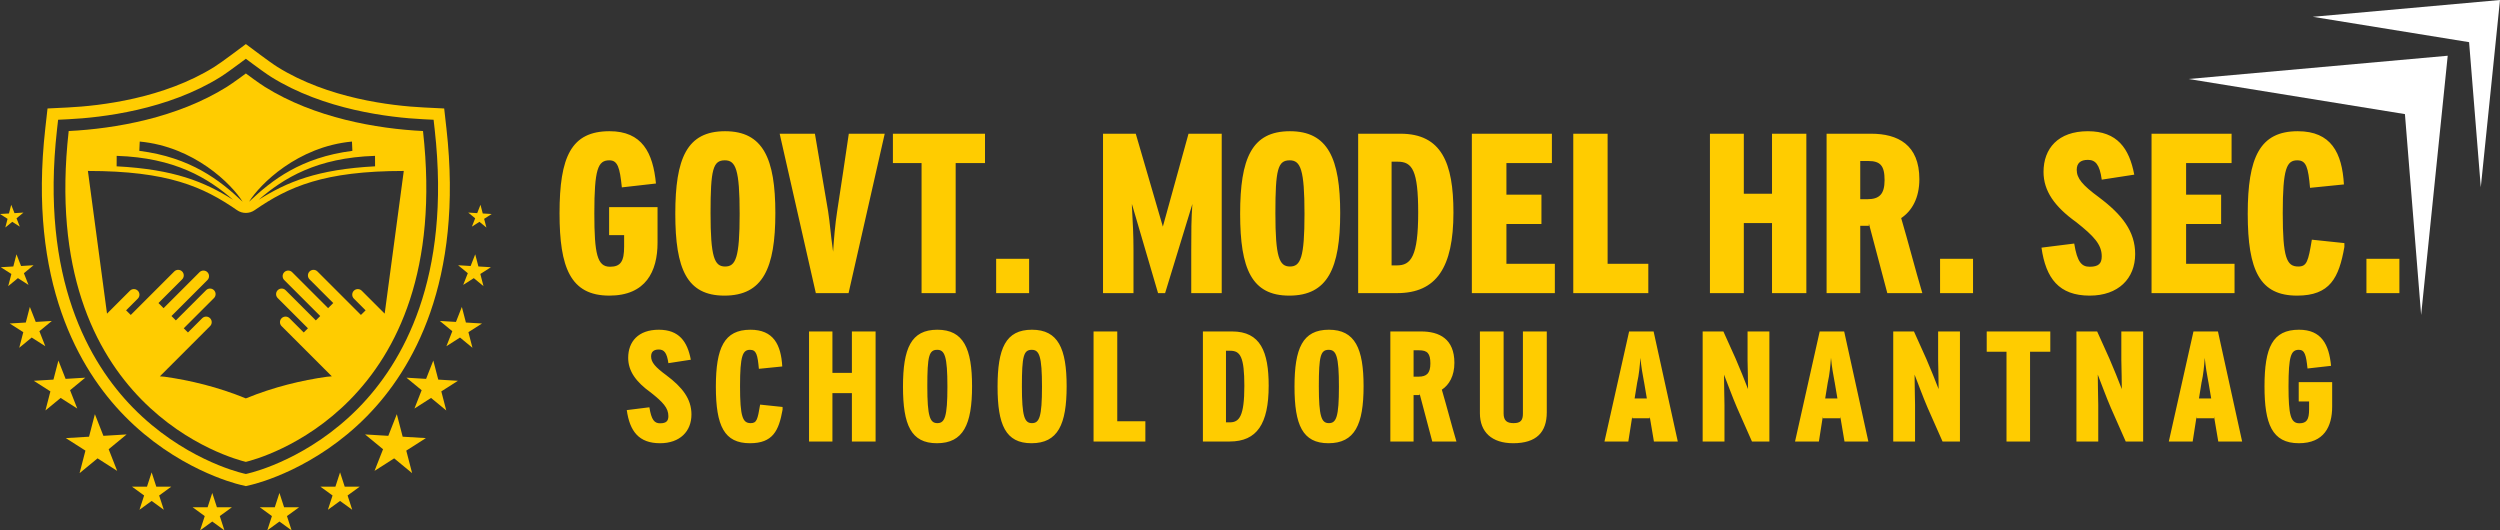 <?xml version="1.0" encoding="UTF-8"?>
<!DOCTYPE svg PUBLIC "-//W3C//DTD SVG 1.1//EN" "http://www.w3.org/Graphics/SVG/1.1/DTD/svg11.dtd">
<!-- Creator: CorelDRAW 2020 (64-Bit) -->
<svg xmlns="http://www.w3.org/2000/svg" xml:space="preserve" width="161.013mm" height="34.159mm" version="1.1" style="shape-rendering:geometricPrecision; text-rendering:geometricPrecision; image-rendering:optimizeQuality; fill-rule:evenodd; clip-rule:evenodd"
viewBox="0 0 19509.84 4139.02"
 xmlns:xlink="http://www.w3.org/1999/xlink"
 xmlns:xodm="http://www.corel.com/coreldraw/odm/2003">
 <rect x="0" y="0" width="19509.84" height="4139.02" fill="#333333" stroke="none"/>
 <defs>
  <style type="text/css">
   <![CDATA[
    .fil1 {fill:white}
    .fil0 {fill:#FFCC00;fill-rule:nonzero}
   ]]>
  </style>
 </defs>
 <g id="Layer_x0020_1">
  <g id="_1821766509680">
   <g>
    <polygon class="fil0" points="806.93,3401.2 740.48,3232.13 694.86,3407.96 513.53,3418.9 666.65,3516.62 621.03,3692.46 761.29,3577.01 914.42,3674.76 847.98,3505.69 988.26,3390.26 "/>
    <polygon class="fil0" points="307.41,2584.67 404.58,2504.7 278.96,2512.27 232.92,2395.15 201.31,2516.98 75.68,2524.56 181.78,2592.26 150.18,2714.09 247.34,2634.11 353.44,2701.81 "/>
    <polygon class="fil0" points="41.46,1775.59 95.55,1731.06 154.61,1768.74 129,1703.54 183.09,1659.03 113.16,1663.25 87.53,1598.04 69.94,1665.87 -0,1670.08 59.06,1707.76 "/>
    <polygon class="fil0" points="3420.1,2962.42 3381.47,2813.57 3325.24,2956.68 3171.76,2947.42 3290.48,3045.13 3234.26,3188.23 3363.85,3105.51 3482.57,3203.22 3443.96,3054.39 3573.58,2971.66 "/>
    <polygon class="fil0" points="3733.29,2079.43 3708.68,1984.62 3672.83,2075.8 3575.06,2069.89 3650.7,2132.13 3614.88,2223.3 3697.44,2170.61 3773.08,2232.85 3748.48,2138.03 3831.06,2085.32 "/>
    <polygon class="fil0" points="1692.73,3958.48 1656.48,3846.89 1620.23,3958.48 1502.91,3958.48 1597.81,4027.42 1561.56,4139.02 1656.48,4070.05 1751.38,4139.02 1715.14,4027.42 1810.05,3958.48 "/>
    <polygon class="fil0" points="2690.1,3797.76 2653.84,3686.19 2617.58,3797.76 2500.28,3797.76 2595.18,3866.72 2558.93,3978.29 2653.84,3909.33 2748.75,3978.29 2712.51,3866.72 2807.41,3797.76 "/>
    <path class="fil0" d="M3002.05 2447.7l-178.93 -178.93c-17,-16.99 -44.54,-17.01 -61.55,0 -17,16.99 -17,44.54 0,61.54l91.57 91.57 -36.51 35.98 -339.32 -339.31c-17,-17.01 -44.54,-17.01 -61.54,0 -16.99,16.99 -16.99,44.54 0,61.54l184.82 184.82 -39.99 39.88 -280.57 -280.57c-16.99,-17 -44.54,-17 -61.55,0 -16.99,17 -16.99,44.55 0,61.54l280.52 280.51 -34.28 34.19 -235.83 -235.84c-17,-16.98 -44.54,-17 -61.54,0 -17,16.99 -17,44.55 0,61.55l235.77 235.76 -32.76 32.68 -111.2 -111.17c-16.99,-17.01 -44.54,-17.01 -61.54,0 -16.99,16.98 -16.99,44.54 0,61.54l391.84 391.83 -39.1 3.43c-193.91,27.4 -411.45,78.57 -631.74,168.69l0 0c-220.3,-90.13 -437.82,-141.3 -631.74,-168.69l-39.1 -3.43 391.83 -391.83c17,-17 17,-44.57 0,-61.54 -16.99,-17.01 -44.54,-17.01 -61.54,0l-111.18 111.17 -32.74 -32.68 235.76 -235.76c17,-17 17,-44.57 0,-61.55 -17.01,-17 -44.55,-16.98 -61.55,0l-235.83 235.84 -34.27 -34.19 280.49 -280.51c17,-16.99 17,-44.54 0,-61.54 -16.99,-17 -44.54,-17 -61.55,0l-280.56 280.57 -39.99 -39.88 184.83 -184.82c16.98,-17 16.98,-44.55 0,-61.54 -17.01,-17.01 -44.57,-17.01 -61.55,0l-339.31 339.31 -36.52 -35.98 91.57 -91.57c17,-17 17,-44.55 0,-61.54 -17.01,-17.01 -44.55,-16.99 -61.55,0l-178.93 178.93 -149.06 -1113.63c623.8,0 899.78,123.41 1163.94,306.19 20.62,14.29 44.6,21.41 68.57,21.41 23.97,0 47.95,-7.12 68.58,-21.41 264.15,-182.78 540.14,-306.19 1163.93,-306.19l-149.06 1113.63zm-2091.42 -1231.37c453.32,14.01 714,173.59 908.26,342.96 -223.28,-140.45 -459.39,-237.79 -908.72,-261.31l0.46 -81.64zm179.83 -111.61c424.67,39.54 718.22,332.66 803.1,469.69 -178.05,-168.86 -405.34,-345.91 -806.35,-397.24l3.25 -72.45zm1656.3 0l3.24 72.45c-401.02,51.33 -628.3,228.38 -806.36,397.24 84.89,-137.03 378.45,-430.15 803.12,-469.69zm180.28 193.25c-449.34,23.52 -685.45,120.87 -908.73,261.31 194.27,-169.37 454.95,-328.95 908.28,-342.96l0.45 81.64zm-859.25 -619.39c-48.21,-30.05 -141.48,-99.52 -149.18,-105.25 -7.71,5.73 -100.97,75.2 -149.18,105.25 -386.84,241.22 -870.47,326.09 -1233.26,343.98 -243.34,2166.15 1297.66,2561.78 1382.44,2581.87 84.78,-20.09 1625.79,-415.72 1382.44,-2581.87 -362.8,-17.88 -846.43,-102.75 -1233.26,-343.98z"/>
    <polygon class="fil0" points="546.73,3045.13 665.44,2947.42 511.96,2956.68 455.74,2813.57 417.13,2962.42 263.64,2971.66 393.25,3054.39 354.64,3203.22 473.35,3105.51 602.96,3188.23 "/>
    <polygon class="fil0" points="139.77,2170.61 222.35,2223.3 186.52,2132.13 262.16,2069.89 164.38,2075.8 128.54,1984.62 103.94,2079.43 6.16,2085.32 88.73,2138.03 64.13,2232.85 "/>
    <polygon class="fil0" points="3142.36,3407.96 3096.72,3232.13 3030.3,3401.2 2848.98,3390.26 2989.23,3505.69 2922.8,3674.76 3075.92,3577.01 3216.17,3692.46 3170.56,3516.62 3323.68,3418.9 "/>
    <polygon class="fil0" points="3635.89,2516.98 3604.29,2395.15 3558.26,2512.27 3432.63,2504.7 3529.79,2584.67 3483.76,2701.81 3589.87,2634.11 3687.05,2714.09 3655.42,2592.26 3761.52,2524.56 "/>
    <polygon class="fil0" points="3682.59,1768.74 3741.66,1731.06 3795.75,1775.59 3778.15,1707.76 3837.21,1670.08 3767.27,1665.87 3749.69,1598.04 3724.05,1663.25 3654.13,1659.03 3708.22,1703.54 "/>
    <polygon class="fil0" points="2217,3958.48 2180.74,3846.89 2144.48,3958.48 2027.17,3958.48 2122.07,4027.42 2085.82,4139.02 2180.74,4070.05 2275.64,4139.02 2239.39,4027.42 2334.3,3958.48 "/>
    <polygon class="fil0" points="1219.63,3797.76 1183.38,3686.19 1147.13,3797.76 1029.81,3797.76 1124.71,3866.72 1088.46,3978.29 1183.38,3909.33 1278.29,3978.29 1242.03,3866.72 1336.96,3797.76 "/>
    <path class="fil0" d="M1939.8 3693.92l-21.19 5.03 -21.19 -5.03c-47.58,-11.27 -475.92,-121.35 -858.71,-511.21 -342.93,-349.28 -724.36,-1009.36 -593.94,-2170.41l8.74 -77.75 78.13 -3.85c267.51,-13.16 777.68,-73.57 1189.13,-330.14 33.21,-20.72 97.74,-67.35 142.92,-100.98l54.99 -40.97 54.96 41.04c33.36,24.91 106.13,78.03 142.83,100.91 411.44,256.56 921.63,316.98 1189.11,330.14l78.15 3.85 8.72 77.75c130.44,1161.04 -251.01,1821.13 -593.94,2170.41 -382.77,389.86 -811.12,499.94 -858.71,511.21zm1544.05 -2691.9l-17.47 -155.5 -156.26 -7.69c-258.59,-12.73 -751.19,-70.75 -1145.01,-316.34 -31.63,-19.7 -98.95,-68.55 -136.45,-96.56l-109.91 -82.04 -110 81.9c-47.3,35.24 -107.89,78.78 -136.64,96.72 -393.84,245.57 -886.4,303.59 -1144.99,316.32l-156.27 7.69 -17.47 155.5c-134.47,1196.96 262.79,1881.59 619.72,2245.12 400.84,408.26 852.9,524.37 903.14,536.28l42.39 10.03 42.4 -10.03c50.22,-11.91 502.3,-128.03 903.12,-536.28 356.93,-363.53 754.19,-1048.16 619.72,-2245.12z"/>
   </g>
   <g>
    <path class="fil0" d="M5131.49 1616.69l-377.99 0 0 218.27 117.12 0 0 90.5c0,113.57 -26.62,156.16 -110.02,156.16 -99.37,0 -122.44,-97.6 -122.44,-417.02 0,-346.05 28.39,-413.48 117.12,-413.48 65.66,0 81.63,56.78 97.6,211.17l266.18 -30.17c-23.07,-241.34 -108.25,-408.15 -362.02,-408.15 -299.91,0 -390.41,200.52 -390.41,640.62 0,420.57 83.41,642.39 388.64,642.39 283.92,0 376.21,-188.1 376.21,-413.48l0 -276.84zm2555.39 -344.27l0 -228.91 -718.7 0 0 228.91 223.61 0 0 1015.06 266.18 0 0 -1015.06 228.91 0zm344.28 1015.06l0 -267.97 -257.32 0 0 267.97 257.32 0zm1064.74 0l-63.89 0 63.89 0zm-3.55 0l212.94 -695.63c-8.87,120.67 -8.87,212.95 -8.87,358.47l0 337.17 237.79 0 0 -1243.97 -259.08 0 -200.54 725.79 0 -1.77 -211.17 -724.02 -255.53 0 0 1243.97 237.79 0 0 -337.17c0,-118.9 -5.33,-205.85 -10.65,-310.56 -1.77,-12.42 -1.77,-35.49 -1.77,-47.91l204.07 695.63 55.01 0zm1366.41 -624.65c0,-425.9 -95.82,-638.84 -392.18,-638.84 -298.12,0 -388.63,211.17 -388.63,644.17 0,431.22 90.5,638.84 383.31,638.84 299.89,0 397.5,-212.94 397.5,-644.17zm-278.6 5.33c0,342.48 -30.17,411.7 -113.57,411.7 -83.4,0 -113.57,-72.76 -113.57,-417.03 0,-342.48 19.52,-411.7 111.79,-411.7 85.18,0 115.35,72.75 115.35,417.03zm1162.34 -10.65c0,-385.09 -92.27,-614 -413.47,-614l-330.08 0 0 1243.97 303.46 0c306.99,0 440.09,-198.75 440.09,-629.97zm-275.05 1.77c0,342.5 -56.79,411.71 -165.03,411.71l-42.59 0 0 -809.2 47.91 0c113.57,0 159.71,67.43 159.71,397.5zm1066.52 628.2l0 -228.93 -377.99 0 0 -310.54 273.29 0 0 -228.93 -273.29 0 0 -246.66 354.92 0 0 -228.91 -624.65 0 0 1243.97 647.72 0zm729.34 0l0 -228.93 -317.65 0 0 -1015.05 -267.95 0 0 1243.97 585.6 0zm1233.33 0l0 -1243.97 -267.97 0 0 468.49 -220.04 0 0 -468.49 -264.42 0 0 1243.97 264.42 0 0 -546.57 220.04 0 0 546.57 267.97 0zm905.03 0c-55.01,-184.55 -110.02,-399.28 -165.03,-585.61 83.4,-55.01 141.96,-156.16 141.96,-303.44 0,-269.73 -168.58,-354.92 -376.21,-354.92l-347.82 0 0 1243.97 262.63 0 0 -525.27 67.44 0 0 -17.75 143.73 543.02 273.29 0zm-294.57 -881.97c0,111.8 -42.59,149.06 -134.87,149.06l-55.01 0 0 -298.12 62.11 0c94.05,0 127.77,35.49 127.77,149.06zm690.31 881.97l0 -267.97 -257.32 0 0 267.97 257.32 0zm1265.26 -305.23c0,-175.68 -101.15,-307.01 -283.94,-443.65 -127.76,-94.05 -172.13,-147.28 -172.13,-212.94 0,-51.46 28.4,-78.08 86.96,-78.08 58.56,0 92.27,35.49 108.24,154.38l253.76 -39.04c-39.04,-205.84 -133.09,-338.93 -362.01,-338.93 -232.48,0 -346.05,134.86 -346.05,317.65 0,149.06 86.95,271.5 255.55,392.18 136.63,108.25 198.74,173.91 198.74,266.18 0,56.79 -24.84,81.63 -94.05,81.63 -62.11,0 -97.6,-35.49 -120.67,-181l-255.53 31.94c33.72,239.56 136.64,374.44 376.21,374.44 223.61,0 354.92,-133.09 354.92,-324.75zm775.5 305.23l0 -228.93 -377.99 0 0 -310.54 273.29 0 0 -228.93 -273.29 0 0 -246.66 354.92 0 0 -228.91 -624.65 0 0 1243.97 647.72 0zm857.11 -390.41l-253.76 -26.62c-28.39,170.36 -39.04,209.4 -106.47,209.4 -90.5,0 -120.67,-69.21 -120.67,-417.03 0,-347.82 30.17,-411.7 113.57,-411.7 70.98,0 85.18,56.78 99.37,214.72l264.42 -26.62c-14.2,-246.66 -99.37,-415.25 -360.24,-415.25 -296.36,0 -390.41,204.07 -390.41,644.17 0,445.42 95.82,638.84 385.08,638.84 257.32,0 326.53,-138.41 369.12,-379.76l0 -30.17zm429.45 390.41l0 -267.97 -257.32 0 0 267.97 257.32 0zm-12674 -624.65c0,-425.9 -95.82,-638.84 -392.18,-638.84 -298.12,0 -388.63,211.17 -388.63,644.17 0,431.22 90.5,638.84 383.31,638.84 299.89,0 397.5,-212.94 397.5,-644.17zm-278.6 5.33c0,342.48 -30.17,411.7 -113.57,411.7 -83.4,0 -113.57,-72.76 -113.57,-417.03 0,-342.48 19.52,-411.7 111.79,-411.7 85.18,0 115.35,72.75 115.35,417.03zm1132.18 -624.65l-280.39 0c-28.39,189.87 -60.34,411.7 -90.5,603.35 -15.97,101.15 -26.62,227.14 -31.94,317.65 -1.78,-12.42 -3.55,-26.61 -5.33,-40.81 -12.42,-83.4 -19.52,-184.55 -33.71,-275.05l-102.93 -605.13 -275.05 0 282.15 1243.97 255.53 0 282.17 -1243.97z"/>
    <path class="fil0" d="M5396.05 3234.73c0,-121.29 -69.83,-211.95 -196.02,-306.28 -88.21,-64.92 -118.83,-101.69 -118.83,-147 0,-35.54 19.59,-53.91 60.03,-53.91 40.42,0 63.7,24.5 74.73,106.58l175.19 -26.95c-26.95,-142.12 -91.88,-233.99 -249.91,-233.99 -160.49,0 -238.9,93.11 -238.9,219.29 0,102.9 60.03,187.44 176.41,270.74 94.34,74.73 137.21,120.05 137.21,183.77 0,39.2 -17.15,56.36 -64.92,56.36 -42.88,0 -67.38,-24.5 -83.32,-124.96l-176.41 22.05c23.28,165.38 94.33,258.49 259.73,258.49 154.36,0 245.02,-91.88 245.02,-224.19zm711.17 -58.8l-175.2 -18.38c-19.59,117.61 -26.95,144.57 -73.5,144.57 -62.47,0 -83.3,-47.79 -83.3,-287.9 0,-240.12 20.83,-284.23 78.41,-284.23 49,0 58.8,39.2 68.61,148.24l182.53 -18.38c-9.8,-170.28 -68.61,-286.66 -248.69,-286.66 -204.59,0 -269.53,140.88 -269.53,444.7 0,307.5 66.16,441.03 265.86,441.03 177.63,0 225.41,-95.55 254.82,-262.17l0 -20.82zm725.85 269.52l0 -858.79 -184.99 0 0 323.42 -151.91 0 0 -323.42 -182.54 0 0 858.79 182.54 0 0 -377.33 151.91 0 0 377.33 184.99 0zm752.81 -431.23c0,-294.03 -66.16,-441.03 -270.74,-441.03 -205.82,0 -268.31,145.78 -268.31,444.7 0,297.7 62.49,441.03 264.62,441.03 207.04,0 274.42,-147.01 274.42,-444.7zm-192.34 3.67c0,236.44 -20.82,284.23 -78.4,284.23 -57.58,0 -78.41,-50.24 -78.41,-287.9 0,-236.45 13.47,-284.23 77.18,-284.23 58.8,0 79.62,50.22 79.62,287.9zm930.46 -3.67c0,-294.03 -66.16,-441.03 -270.74,-441.03 -205.82,0 -268.31,145.78 -268.31,444.7 0,297.7 62.49,441.03 264.62,441.03 207.04,0 274.42,-147.01 274.42,-444.7zm-192.34 3.67c0,236.44 -20.82,284.23 -78.4,284.23 -57.58,0 -78.41,-50.24 -78.41,-287.9 0,-236.45 13.47,-284.23 77.18,-284.23 58.8,0 79.62,50.22 79.62,287.9zm806.72 427.56l0 -158.04 -219.29 0 0 -700.75 -184.99 0 0 858.79 404.28 0zm962.31 -434.91c0,-265.85 -63.71,-423.87 -285.45,-423.87l-227.87 0 0 858.79 209.5 0c211.94,0 303.82,-137.21 303.82,-434.91zm-189.9 1.22c0,236.45 -39.2,284.23 -113.92,284.23l-29.41 0 0 -558.64 33.08 0c78.41,0 110.25,46.55 110.25,274.41zm930.46 2.46c0,-294.03 -66.16,-441.03 -270.74,-441.03 -205.82,0 -268.31,145.78 -268.31,444.7 0,297.7 62.49,441.03 264.62,441.03 207.04,0 274.42,-147.01 274.42,-444.7zm-192.34 3.67c0,236.44 -20.82,284.23 -78.4,284.23 -57.58,0 -78.41,-50.24 -78.41,-287.9 0,-236.45 13.47,-284.23 77.18,-284.23 58.8,0 79.62,50.22 79.62,287.9zm916.98 427.56c-37.97,-127.41 -75.96,-275.65 -113.94,-404.28 57.58,-37.97 98,-107.8 98,-209.49 0,-186.21 -116.38,-245.02 -259.71,-245.02l-240.12 0 0 858.79 181.32 0 0 -362.62 46.55 0 0 -12.25 99.24 374.87 188.66 0zm-203.37 -608.88c0,77.18 -29.4,102.91 -93.11,102.91l-37.97 0 0 -205.82 42.88 0c64.92,0 88.2,24.51 88.2,102.91zm908.42 -249.91l-186.23 0 0 640.72c0,53.91 -18.37,74.74 -73.5,74.74 -50.22,0 -77.18,-18.38 -77.18,-75.96l0 -639.49 -184.99 0 0 638.27c0,145.79 91.88,233.99 259.73,233.99 180.09,0 262.17,-84.53 262.17,-241.34l0 -630.92zm1022.33 858.79l-188.66 -858.79 -191.11 0 -192.34 858.79 186.21 0c9.8,-60.03 22.05,-135.99 30.63,-196.02l0 14.7 135.98 0 0 -14.7 33.08 196.02 186.21 0zm-241.33 -335.68l-95.57 0c8.58,-49 12.25,-79.63 20.83,-128.63l0 1.22c13.47,-57.58 19.61,-126.19 24.5,-189.88 6.13,68.59 17.16,131.08 28.18,188.66l0 -1.22 22.05 129.86zm956.18 335.68l0 -858.79 -170.29 0 0 224.19c0,33.08 1.22,77.18 2.45,120.05 1.22,39.21 1.22,77.18 1.22,105.37 -23.28,-62.49 -67.38,-169.07 -96.78,-237.67l-95.55 -211.94 -161.71 0 0 858.79 170.28 0 0 -282.99c0,-39.21 -1.22,-88.21 -2.45,-135.99 -1.22,-39.21 -1.22,-74.74 -1.22,-102.91 23.28,58.8 66.16,176.41 101.69,258.49l116.38 263.4 135.99 0zm772.41 0l-188.66 -858.79 -191.11 0 -192.34 858.79 186.21 0c9.8,-60.03 22.05,-135.99 30.63,-196.02l0 14.7 135.98 0 0 -14.7 33.08 196.02 186.21 0zm-241.33 -335.68l-95.57 0c8.58,-49 12.25,-79.63 20.83,-128.63l0 1.22c13.47,-57.58 19.61,-126.19 24.5,-189.88 6.13,68.59 17.16,131.08 28.18,188.66l0 -1.22 22.05 129.86zm956.18 335.68l0 -858.79 -170.29 0 0 224.19c0,33.08 1.22,77.18 2.45,120.05 1.22,39.21 1.22,77.18 1.22,105.37 -23.28,-62.49 -67.38,-169.07 -96.78,-237.67l-95.55 -211.94 -161.71 0 0 858.79 170.28 0 0 -282.99c0,-39.21 -1.22,-88.21 -2.45,-135.99 -1.22,-39.21 -1.22,-74.74 -1.22,-102.91 23.28,58.8 66.16,176.41 101.69,258.49l116.38 263.4 135.99 0zm705.04 -700.76l0 -158.03 -496.16 0 0 158.03 154.36 0 0 700.76 183.77 0 0 -700.76 158.04 0zm724.64 700.76l0 -858.79 -170.29 0 0 224.19c0,33.08 1.22,77.18 2.45,120.05 1.22,39.21 1.22,77.18 1.22,105.37 -23.28,-62.49 -67.38,-169.07 -96.78,-237.67l-95.55 -211.94 -161.71 0 0 858.79 170.28 0 0 -282.99c0,-39.21 -1.22,-88.21 -2.45,-135.99 -1.22,-39.21 -1.22,-74.74 -1.22,-102.91 23.28,58.8 66.16,176.41 101.69,258.49l116.38 263.4 135.99 0zm772.41 0l-188.66 -858.79 -191.11 0 -192.34 858.79 186.21 0c9.8,-60.03 22.05,-135.99 30.63,-196.02l0 14.7 135.98 0 0 -14.7 33.08 196.02 186.21 0zm-241.33 -335.68l-95.57 0c8.58,-49 12.25,-79.63 20.83,-128.63l0 1.22c13.47,-57.58 19.61,-126.19 24.5,-189.88 6.13,68.59 17.16,131.08 28.18,188.66l0 -1.22 22.05 129.86zm943.93 -127.41l-260.95 0 0 150.69 80.86 0 0 62.47c0,78.41 -18.38,107.82 -75.96,107.82 -68.61,0 -84.53,-67.38 -84.53,-287.9 0,-238.9 19.61,-285.45 80.86,-285.45 45.33,0 56.36,39.2 67.38,145.79l183.77 -20.83c-15.93,-166.62 -74.74,-281.77 -249.92,-281.77 -207.04,0 -269.52,138.44 -269.52,442.26 0,290.35 57.58,443.48 268.29,443.48 196.02,0 259.73,-129.86 259.73,-285.45l0 -191.11z"/>
   </g>
   <polygon class="fil1" points="17079,616.51 19101.85,434.96 18894.37,2457.81 18767.93,890.44 "/>
   <polygon class="fil1" points="18048.49,131.15 19509.84,0 19359.95,1461.35 19268.61,329.05 "/>
  </g>
 </g>
</svg>

